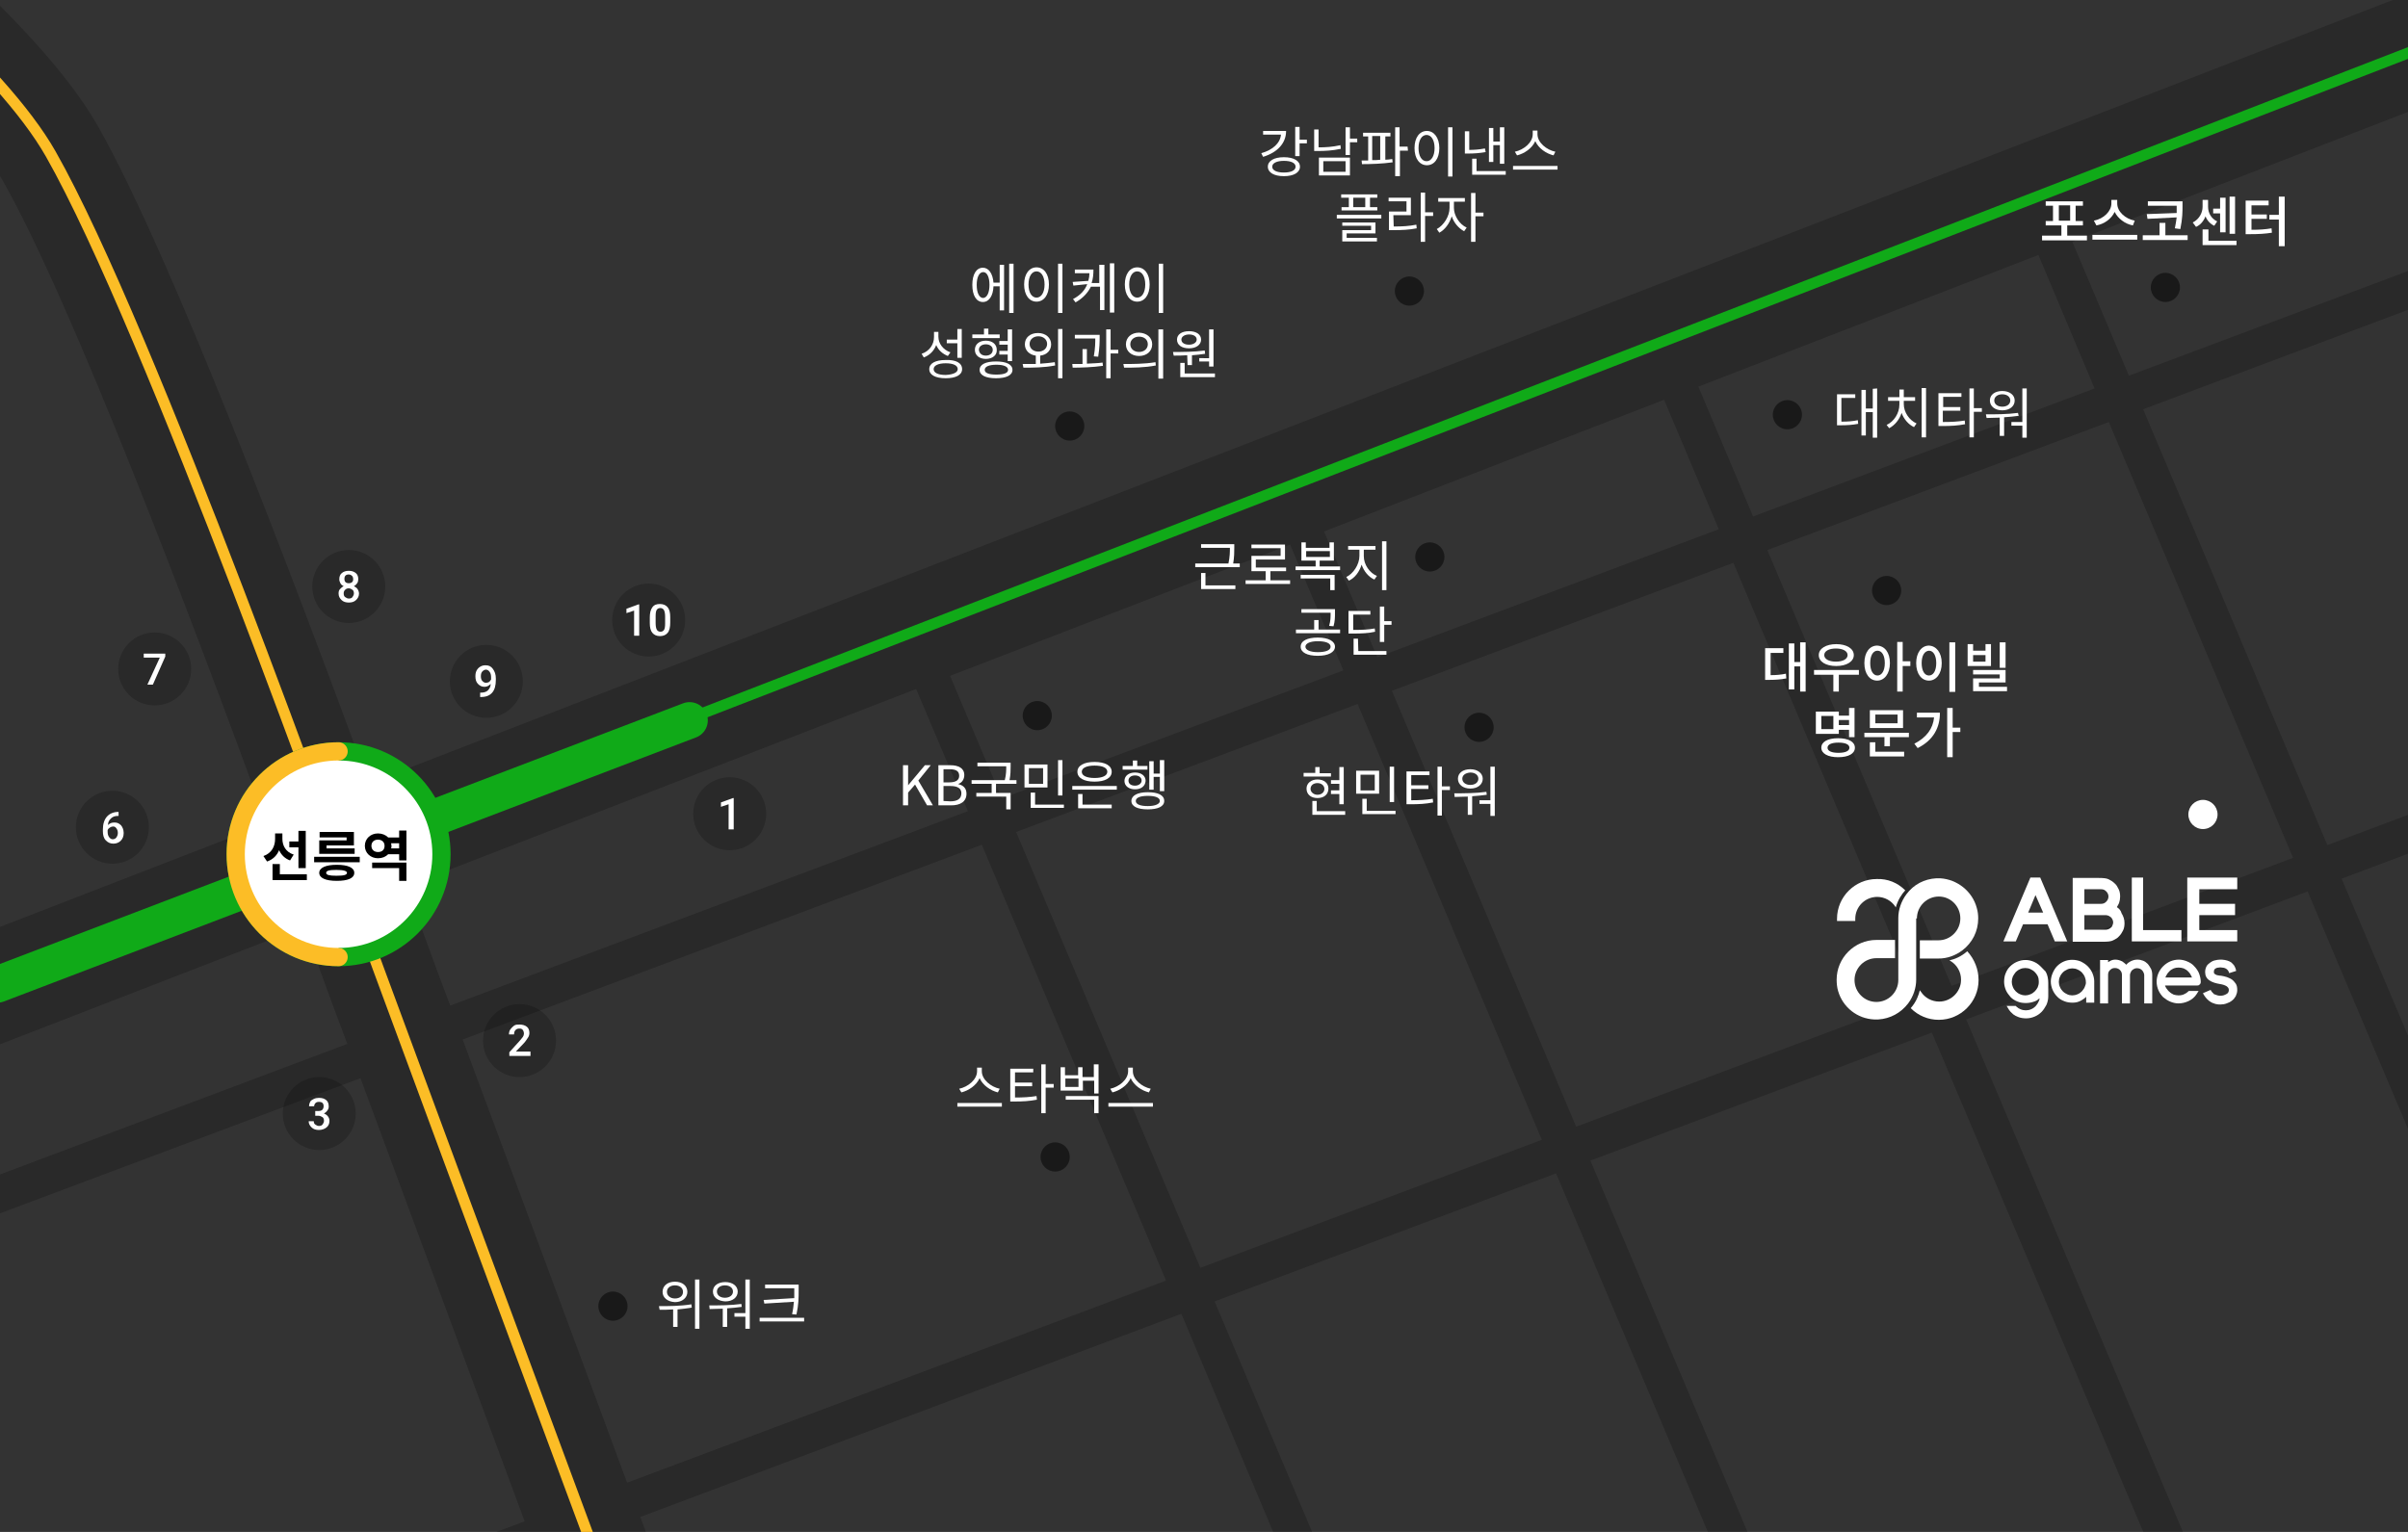 <?xml version="1.0" encoding="utf-8"?>
<!-- Generator: Adobe Illustrator 27.2.0, SVG Export Plug-In . SVG Version: 6.00 Build 0)  -->
<svg version="1.1" id="레이어_1" xmlns="http://www.w3.org/2000/svg" xmlns:xlink="http://www.w3.org/1999/xlink" x="0px"
	 y="0px" width="660px" height="420px" viewBox="0 0 660 420" style="enable-background:new 0 0 660 420;" xml:space="preserve">
<rect x="0" y="0" width="660" height="420" fill="#333333" stroke="none"/>
<style type="text/css">
	.st0{clip-path:url(#SVGID_00000022532235695156296030000015883036866553602961_);}
	.st1{opacity:0.2;enable-background:new    ;}
	.st2{fill:none;stroke:#10AA18;stroke-width:3;stroke-linecap:round;stroke-linejoin:round;stroke-miterlimit:10;}
	.st3{fill:none;stroke:#FCBD26;stroke-width:3;stroke-linecap:round;stroke-linejoin:round;stroke-miterlimit:10;}
	.st4{fill:none;stroke:#10AA18;stroke-width:10;stroke-linecap:round;stroke-linejoin:round;stroke-miterlimit:10;}
	.st5{fill:#FFFFFF;}
	.st6{opacity:0.5;enable-background:new    ;}
	.st7{fill:#FFFFFF;stroke:#10AA18;stroke-width:5;stroke-linecap:round;stroke-linejoin:round;stroke-miterlimit:10;}
	.st8{fill:#FFFFFF;stroke:#FCBD26;stroke-width:5;stroke-linecap:round;stroke-linejoin:round;stroke-miterlimit:10;}
</style>
<g>
	<defs>
		<rect id="SVGID_1_" width="660" height="420"/>
	</defs>
	<clipPath id="SVGID_00000156578118824382999490000005986440962503588255_">
		<use xlink:href="#SVGID_1_"  style="overflow:visible;"/>
	</clipPath>
	<g style="clip-path:url(#SVGID_00000156578118824382999490000005986440962503588255_);">
		<path class="st1" d="M931.4-90.6c-3-7.7-11.7-11.6-19.4-8.6l-810.9,314C80.4,158.6,47,70.2,26.9,34.7C14.7,13.1-16.6-16.9-66-54.5
			c-36-27.4-68.1-48.5-69.5-49.4c-6.9-4.5-16.2-2.6-20.8,4.3c-4.5,6.9-2.6,16.2,4.3,20.8C-116.5-55.4-19.9,13,0.8,49.6
			c19.1,33.7,52,120.8,72.3,176.2l-275.9,106.9c-7.7,3-11.6,11.7-8.6,19.4c2.3,5.9,8,9.6,14,9.6c1.8,0,3.6-0.3,5.4-1L83.4,254
			c0.4,1.1,0.8,2.1,1.1,3.1c2.1,5.9,3.8,10.5,4.9,13.5c1,2.8,3,8.2,5.8,15.6L-9.3,325.5c-2.6,1-3.9,3.9-2.9,6.4
			c0.8,2,2.7,3.2,4.7,3.2c0.6,0,1.2-0.1,1.8-0.3l104.5-39.2c10.6,28.6,28,75.7,45,121.5l-153,57.4c-2.6,1-3.9,3.9-2.9,6.4
			c0.8,2,2.7,3.2,4.7,3.2c0.6,0,1.2-0.1,1.8-0.3l153-57.4c23.3,62.8,44.7,120.7,45.1,121.9c2.2,6,8,9.8,14.1,9.8
			c1.7,0,3.5-0.3,5.2-0.9c7.8-2.9,11.7-11.5,8.9-19.3c-0.4-1.2-22-59.1-45.2-122l148.3-55.7L384.3,504c0.8,1.9,2.7,3.1,4.6,3.1
			c0.6,0,1.3-0.1,1.9-0.4c2.5-1.1,3.7-4,2.7-6.6l-60.6-143.3l93.6-35.1l60.9,143.9c0.8,1.9,2.7,3.1,4.6,3.1c0.6,0,1.3-0.1,1.9-0.4
			c2.5-1.1,3.7-4,2.7-6.6l-60.7-143.5l93.6-35.1l61,144.1c0.8,1.9,2.7,3.1,4.6,3.1c0.6,0,1.3-0.1,1.9-0.4c2.5-1.1,3.7-4,2.7-6.6
			l-60.8-143.8l93.6-35.1l61,144.4c0.8,1.9,2.7,3.1,4.6,3.1c0.6,0,1.3-0.1,1.9-0.4c2.5-1.1,3.7-4,2.7-6.6l-60.9-144l126.5-47.5
			c2.6-1,3.9-3.9,2.9-6.4c-1-2.6-3.9-3.9-6.4-2.9l-126.9,47.6l-50.5-119.5l180.9-67.9c2.6-1,3.9-3.9,2.9-6.4c-1-2.6-3.9-3.9-6.4-2.9
			L583.5,103L568,66.3L922.9-71.1C930.6-74.2,934.4-82.8,931.4-90.6z M353.6,149.3l14.6,34.5l-93.6,35.1l-14.2-33.6L353.6,149.3z
			 M362.9,145.7l93.2-36.1l15,35.5l-93.6,35.1L362.9,145.7z M117.6,260.1c-1.1-3-2.8-7.6-4.9-13.4c-0.4-1.2-0.9-2.4-1.3-3.7
			l139.7-54.1l14.2,33.5l-141.9,53.3C120.6,268.3,118.6,262.9,117.6,260.1z M171.9,406.5l-0.1-0.2c-16.9-45.8-34.4-92.8-45-121.3
			l142.3-53.4l50.5,119.5L171.9,406.5z M329,347.6l-50.5-119.5l93.6-35.1l50.5,119.5L329,347.6z M432,308.9l-50.5-119.5l93.6-35.1
			l50.5,119.5L432,308.9z M628.5,235.2l-93.6,35.1l-50.5-119.5l93.6-35.1L628.5,235.2z M574.1,106.5l-93.6,35.1L465.5,106l93.2-36.1
			L574.1,106.5z"/>
		<line class="st2" x1="-197.4" y1="346.6" x2="917.5" y2="-85.2"/>
		<path class="st3" d="M-143.7-91.2c0,0,130.5,85.7,157.6,133.4s79.9,196.7,89.7,223.1C113.3,291.8,206.5,543,206.5,543"/>
		<line class="st4" x1="-0.7" y1="269.9" x2="189" y2="197.5"/>
		<g>
			<path class="st5" d="M247.5,209.8h1.4v5.5l0,0l4.6-5.5h1.6l-3.4,4.2l4,6.8h-1.6l-3.3-5.7l-1.9,2.2v3.5h-1.4V209.8z"/>
			<path class="st5" d="M257.2,209.8h3.3c2.2,0,3.8,0.8,3.8,2.7c0,1.1-0.6,2.1-1.6,2.4v0.1c1.3,0.3,2.2,1.1,2.2,2.6
				c0,2.2-1.7,3.2-4.2,3.2h-3.5L257.2,209.8L257.2,209.8z M260.2,214.5c1.9,0,2.7-0.7,2.7-1.8c0-1.3-0.9-1.8-2.6-1.8h-1.7v3.6H260.2
				z M260.5,219.7c1.9,0,3-0.7,3-2.2c0-1.4-1.1-2-3-2h-1.9v4.1L260.5,219.7L260.5,219.7z"/>
			<path class="st5" d="M273,214.9v2.5h4v4.5h-1.2v-3.5h-8.2v-1h4.2v-2.5h-5.5v-1h9.1c0.4-1.6,0.4-2.8,0.4-3.8h-7.9v-1h9.1v1
				c0,1,0,2.2-0.3,3.8h1.9v1H273z"/>
			<path class="st5" d="M287.1,215.9h-6.3v-6.3h6.3V215.9z M285.9,210.6H282v4.3h3.9V210.6z M291.6,220.5v1h-9.1v-4.2h1.2v3.3h7.9
				V220.5z M291.2,218.1H290v-9.7h1.2V218.1z"/>
			<path class="st5" d="M306.1,215.5v1h-12.2v-1H306.1z M295.3,211.6c0-1.7,1.8-2.7,4.7-2.7s4.7,1,4.7,2.7s-1.8,2.7-4.7,2.7
				S295.3,213.3,295.3,211.6z M296.7,220.6h8v1h-9.2v-3.9h1.2V220.6z M296.5,211.6c0,1.1,1.4,1.7,3.5,1.7s3.5-0.6,3.5-1.7
				c0-1.1-1.3-1.7-3.5-1.7C297.9,209.9,296.5,210.5,296.5,211.6z"/>
			<path class="st5" d="M314.5,211h-6.8v-1h2.8v-1.5h1.2v1.5h2.8V211z M311.1,216.4c-1.7,0-2.9-0.9-2.9-2.3c0-1.4,1.2-2.3,2.9-2.3
				s2.9,0.9,2.9,2.3C313.9,215.5,312.8,216.4,311.1,216.4z M311.1,215.4c1,0,1.8-0.6,1.8-1.4c0-0.8-0.7-1.4-1.8-1.4
				c-1.1,0-1.8,0.6-1.8,1.4C309.3,214.9,310,215.4,311.1,215.4z M319.1,219.6c0,1.5-1.7,2.3-4.5,2.3s-4.5-0.8-4.5-2.3
				s1.7-2.4,4.5-2.4C317.4,217.2,319.1,218,319.1,219.6z M317.9,219.6c0-0.9-1.2-1.4-3.3-1.4c-2.1,0-3.3,0.5-3.3,1.4
				s1.2,1.4,3.3,1.4C316.7,221,317.9,220.4,317.9,219.6z M316.2,216.5H315v-7.8h1.2v3.4h1.7v-3.7h1.2v8.5h-1.2V213h-1.7V216.5z"/>
		</g>
		<circle class="st6" cx="284.3" cy="196.2" r="4"/>
		<g>
			<path class="st5" d="M274.6,302.4v1h-12.2v-1H274.6z M273.5,299.5c-2-0.5-4.1-1.9-5-3.9c-0.9,2-3,3.4-5,3.9l-0.6-1
				c2.4-0.5,4.9-2.5,4.9-4.8v-1h1.3v1c0,2.3,2.5,4.3,4.9,4.8L273.5,299.5z"/>
			<path class="st5" d="M278.1,300.9c2.4,0,4.1-0.1,6-0.4l0.1,1c-2.1,0.4-3.8,0.5-6.3,0.5h-1v-9h6.3v1h-5v2.8h4.7v1h-4.7v3.1H278.1z
				 M288.8,298.2h-2.2v7h-1.2v-13.4h1.2v5.4h2.2V298.2z"/>
			<path class="st5" d="M301.1,291.8v8h-1.2v-3.5h-3.1v2.7h-6.1v-6.4h1.2v2.2h3.6v-2.2h1.2v2.7h3.1v-3.5L301.1,291.8L301.1,291.8z
				 M295.6,295.7H292v2.3h3.6V295.7z M292.1,300.5h9v4.7h-1.2v-3.7h-7.8V300.5z"/>
			<path class="st5" d="M316,302.4v1h-12.2v-1H316z M314.9,299.5c-2-0.5-4.1-1.9-5-3.9c-0.9,2-3,3.4-5,3.9l-0.6-1
				c2.4-0.5,4.9-2.5,4.9-4.8v-1h1.3v1c0,2.3,2.5,4.3,4.9,4.8L314.9,299.5z"/>
		</g>
		<circle class="st6" cx="289.2" cy="317.2" r="4"/>
		<g>
			<path class="st5" d="M189.6,358.5c-1.3,0.2-2.6,0.4-3.9,0.5v4.8h-1.2V359c-1.3,0.1-2.6,0.1-3.7,0.1l-0.2-1c2.5,0,5.9,0,8.9-0.5
				L189.6,358.5z M181.6,354.2c0-1.7,1.4-2.8,3.4-2.8s3.4,1.1,3.4,2.8c0,1.6-1.4,2.8-3.4,2.8C183,356.9,181.6,355.8,181.6,354.2z
				 M182.8,354.2c0,1,0.9,1.8,2.2,1.8c1.3,0,2.2-0.7,2.2-1.8c0-1.1-0.9-1.8-2.2-1.8C183.7,352.4,182.8,353.1,182.8,354.2z
				 M191.7,350.8v13.5h-1.2v-13.5H191.7z"/>
			<path class="st5" d="M203.3,358.3c-1.3,0.2-2.7,0.3-4,0.4v5.1h-1.2v-5c-1.3,0-2.5,0.1-3.6,0.1l-0.1-1c2.5,0,5.9,0,8.8-0.4
				L203.3,358.3z M195.4,354.1c0-1.6,1.4-2.6,3.4-2.6s3.4,1.1,3.4,2.6c0,1.6-1.4,2.7-3.4,2.7C196.8,356.7,195.4,355.7,195.4,354.1z
				 M196.5,354.1c0,1,0.9,1.7,2.2,1.7c1.3,0,2.2-0.7,2.2-1.7s-0.9-1.7-2.2-1.7S196.5,353.1,196.5,354.1z M205.5,350.8v13.5h-1.2V361
				h-3v-1h3v-9.2H205.5z"/>
			<path class="st5" d="M220.4,361.3v1h-12.2v-1H220.4z M217.7,355.9c0-0.7,0-1.4,0-2.1v-0.6h-8v-1h9.2v1.6c0,2,0,3.8-0.6,6.6
				l-1.2-0.1c0.3-1.3,0.4-2.4,0.5-3.4l-8.1,0.5l-0.2-1L217.7,355.9z"/>
		</g>
		<circle class="st6" cx="168" cy="358.1" r="4"/>
		<g>
			<path class="st5" d="M339.8,154.5v1h-12.2v-1h9.1c0.4-1.9,0.4-3.2,0.4-4.3l0,0h-7.9v-1h9.1v1c0,1.2,0,2.5-0.3,4.3H339.8z
				 M330.4,160.5h8.2v1h-9.4v-4.4h1.2L330.4,160.5L330.4,160.5z"/>
			<path class="st5" d="M353.6,159.1v1h-12.2v-1h5.5v-2.5H343v-4.2h8v-2.1h-8v-1h9.2v4.1h-8v2.2h8.3v1h-4.3v2.5H353.6z"/>
			<path class="st5" d="M367.3,155.3v1h-12.2v-1h5.5v-1.6h-3.9v-5h1.2v1.5h6.5v-1.5h1.2v5h-3.9v1.6H367.3z M356.5,157.6h9.3v4.2
				h-1.2v-3.2h-8.1L356.5,157.6L356.5,157.6z M358,152.7h6.5v-1.6H358V152.7z"/>
			<path class="st5" d="M373.8,152.5c0,2.3,1.6,4.6,3.6,5.4l-0.7,1c-1.6-0.7-2.9-2.3-3.5-4.1c-0.6,2-1.9,3.7-3.5,4.4l-0.7-1
				c1.9-0.9,3.6-3.4,3.6-5.8v-1.7h-3.1v-1h7.5v1h-3.2L373.8,152.5L373.8,152.5z M380,148.4v13.4h-1.2v-13.4H380z"/>
			<path class="st5" d="M367.3,172.6v1h-12.1v-1h5V170h1.2v2.6H367.3z M365.9,177.3c0,1.5-1.8,2.5-4.7,2.5s-4.7-0.9-4.7-2.5
				s1.8-2.5,4.7-2.5S365.9,175.8,365.9,177.3z M364.6,168h-7.9v-1h9.2v1.1c0,1.1,0,2.2-0.4,3.6l-1.2-0.1c0.4-1.4,0.4-2.4,0.4-3.4
				V168H364.6z M364.7,177.3c0-1-1.4-1.5-3.5-1.5s-3.4,0.6-3.4,1.5s1.3,1.5,3.4,1.5C363.3,178.8,364.7,178.3,364.7,177.3z"/>
			<path class="st5" d="M376.9,173.2c-1.8,0.4-3.4,0.5-6.3,0.5h-1v-6.2h6v1h-4.7v4.2c2.7,0,4.2-0.1,5.9-0.4L376.9,173.2z
				 M372.3,178.5h7.7v1h-9v-4.4h1.2L372.3,178.5L372.3,178.5z M381.4,170.3v1h-2v4.7h-1.2v-9.7h1.2v4H381.4z"/>
		</g>
		<circle class="st6" cx="391.9" cy="152.7" r="4"/>
		<g>
			<path class="st5" d="M364.8,212.9h-7.5v-1h3.2v-1.6h1.2v1.7h3.1L364.8,212.9L364.8,212.9z M361.1,218.8c-1.8,0-3-1-3-2.6
				c0-1.5,1.3-2.5,3-2.5c1.8,0,3,1,3,2.5C364.1,217.8,362.9,218.8,361.1,218.8z M361.1,217.9c1.1,0,1.9-0.7,1.9-1.6
				s-0.8-1.6-1.9-1.6s-1.9,0.6-1.9,1.6C359.2,217.1,360,217.9,361.1,217.9z M368.7,222.4v1h-9v-3.8h1.2v2.8H368.7z M367.1,213.9
				v-3.6h1.2v10.2h-1.2v-2.8h-2.3v-1h2.3v-1.8h-2.3v-1L367.1,213.9L367.1,213.9z"/>
			<path class="st5" d="M378,217.6h-6.3v-6.3h6.3V217.6z M376.8,212.4h-3.9v4.3h3.9V212.4z M382.5,222.2v1h-9.1V219h1.2v3.3h7.9
				V222.2z M382.1,219.9h-1.2v-9.7h1.2V219.9z"/>
			<path class="st5" d="M386.7,219.4c2.4,0,4.1-0.1,6-0.4l0.1,1c-2.1,0.4-3.8,0.5-6.3,0.5h-1v-9h6.3v1h-5v2.8h4.7v1h-4.7v3.1H386.7z
				 M397.4,216.6h-2.2v7H394v-13.4h1.2v5.4h2.2V216.6z"/>
			<path class="st5" d="M407.5,217.9c-1.3,0.2-2.7,0.3-4,0.4v5.1h-1.2v-5c-1.3,0-2.5,0.1-3.6,0.1l-0.1-1c2.5,0,5.9,0,8.8-0.4
				L407.5,217.9z M399.6,213.5c0-1.6,1.4-2.6,3.4-2.6s3.4,1.1,3.4,2.6c0,1.6-1.4,2.7-3.4,2.7S399.6,215.1,399.6,213.5z M400.8,213.5
				c0,1,0.9,1.7,2.2,1.7c1.3,0,2.2-0.7,2.2-1.7s-0.9-1.7-2.2-1.7C401.7,211.9,400.8,212.5,400.8,213.5z M409.7,210.2v13.5h-1.2v-3.3
				h-3v-1h3v-9.2H409.7z"/>
		</g>
		<circle class="st6" cx="405.4" cy="199.4" r="4"/>
		<g>
			<path class="st5" d="M352.5,35.9c0,3.4-2.4,5.9-6.3,7.1l-0.5-1c3.2-0.9,5.2-2.8,5.4-5.1h-4.9v-1H352.5z M356.3,45.7
				c0,1.6-1.7,2.6-4.4,2.6c-2.7,0-4.4-1-4.4-2.6s1.7-2.6,4.4-2.6C354.6,43.1,356.3,44.1,356.3,45.7z M355.1,45.7
				c0-1-1.2-1.6-3.2-1.6c-1.9,0-3.2,0.6-3.2,1.6s1.2,1.6,3.2,1.6S355.1,46.7,355.1,45.7z M358.2,38.3v1h-2v3.5H355v-8h1.2v3.5H358.2
				z"/>
			<path class="st5" d="M367.5,40.8c-2.3,0.5-4.3,0.6-6.3,0.6h-1v-5.9h1.2v4.9c1.9,0,3.8-0.1,6-0.6L367.5,40.8z M361.5,43.2h8.5v4.9
				h-8.5V43.2z M362.7,47.1h6.1v-2.9h-6.1V47.1z M372,39h-2v3.5h-1.2v-7.6h1.2V38h2V39z"/>
			<path class="st5" d="M379.5,43.8c0.7,0,1.4-0.1,2.1-0.2l0.1,0.9c-2.8,0.4-6,0.5-8.4,0.5l-0.1-1c0.6,0,1.2,0,1.8,0v-6.6h-1.4v-1
				h7.5v1h-1.4v6.4H379.5z M376.1,43.9c0.7,0,1.5,0,2.2-0.1v-6.5h-2.2V43.9z M385.9,41.3h-2.2v7h-1.3V34.9h1.2v5.3h2.2L385.9,41.3
				L385.9,41.3z"/>
			<path class="st5" d="M394.5,40.6c0,2.9-1.4,4.7-3.4,4.7s-3.4-1.8-3.4-4.7s1.4-4.7,3.4-4.7C393,35.9,394.5,37.7,394.5,40.6z
				 M388.8,40.6c0,2.2,0.9,3.6,2.2,3.6c1.3,0,2.2-1.4,2.2-3.6c0-2.2-0.9-3.6-2.2-3.6C389.7,37,388.8,38.4,388.8,40.6z M398.1,34.9
				v13.5h-1.2V34.9H398.1z"/>
			<path class="st5" d="M407.2,41.7c-1.8,0.3-3.2,0.4-4.8,0.4h-0.9V36h1.2v5.1c1.4,0,2.7-0.1,4.3-0.4L407.2,41.7z M412.7,46.9v1
				h-9.2v-4.4h1.2v3.4H412.7z M409.3,44.4h-1.2v-9.3h1.2v3.7h1.8v-3.9h1.2v10h-1.2v-5.1h-1.8V44.4z"/>
			<path class="st5" d="M426.9,45.5v1h-12.2v-1H426.9z M425.8,42.6c-2-0.5-4.1-1.9-5-3.9c-0.9,2-3,3.4-5,3.9l-0.6-1
				c2.4-0.5,4.9-2.5,4.9-4.8v-1h1.3v1c0,2.3,2.5,4.3,4.9,4.8L425.8,42.6z"/>
			<path class="st5" d="M378.6,58.9v1h-12.2v-1H378.6z M369.6,54.2h-2v-0.9h9.9v0.9h-2v2.6h2v0.9h-9.8v-0.9h2v-2.6H369.6z
				 M369.1,65.2h8.3v1h-9.5v-3.1h7.9v-1.2h-7.9V61h9.1v3h-7.9V65.2z M374.2,54.2h-3.3v2.6h3.3V54.2z"/>
			<path class="st5" d="M382,62.1c2.4,0,4.2-0.1,6.2-0.5l0.1,1c-2.1,0.4-3.9,0.5-6.5,0.5h-1.1V58h4.8v-2.8h-4.9v-1h6.1V59h-4.8
				L382,62.1L382,62.1z M392.8,59.2h-2.2v7.1h-1.2V52.8h1.2v5.4h2.2L392.8,59.2L392.8,59.2z"/>
			<path class="st5" d="M398.5,57c0,2.1,1.5,4.5,3.5,5.4l-0.7,1c-1.5-0.8-2.8-2.3-3.4-4.1c-0.6,2-1.9,3.7-3.4,4.5l-0.7-1
				c1.9-1,3.5-3.5,3.5-5.8v-1.7h-3.1v-1h7.3v1h-3L398.5,57L398.5,57z M406.6,59.3h-2.2v7h-1.2V52.9h1.2v5.4h2.2V59.3z"/>
		</g>
		<circle class="st6" cx="386.3" cy="79.8" r="4"/>
		<g>
			<path class="st5" d="M274,72.6h1.2v12.5H274v-6.6h-1.7c-0.1,2.6-1.2,4.3-2.9,4.3c-1.8,0-2.9-1.8-2.9-4.7c0-2.9,1.1-4.7,2.9-4.7
				c1.6,0,2.7,1.6,2.9,4.1h1.7V72.6z M271.2,78.1c0-2.2-0.7-3.5-1.7-3.5c-1.1,0-1.8,1.4-1.8,3.5c0,2.2,0.7,3.6,1.8,3.6
				C270.5,81.6,271.2,80.3,271.2,78.1z M277.8,72.3v13.5h-1.2V72.3H277.8z"/>
			<path class="st5" d="M287.5,78c0,2.9-1.4,4.7-3.4,4.7s-3.4-1.8-3.4-4.7s1.4-4.7,3.4-4.7S287.5,75.1,287.5,78z M281.9,78
				c0,2.2,0.9,3.6,2.2,3.6c1.3,0,2.2-1.4,2.2-3.6s-0.9-3.6-2.2-3.6S281.9,75.8,281.9,78z M291.2,72.3v13.5H290V72.3H291.2z"/>
			<path class="st5" d="M301.5,72.6h1.2V85h-1.2v-6.4H299c-0.8,1.6-2.1,3.1-4.2,4.3l-0.7-0.9c2.1-1.1,3.3-2.5,3.9-4.1l-3.8,0.4
				l-0.2-1l4.3-0.3c0.2-0.7,0.3-1.4,0.3-2.1h-4v-1h5.1c0,1.3-0.1,2.5-0.5,3.7h2.1v-5H301.5z M305.4,72.2v13.5h-1.2V72.2H305.4z"/>
			<path class="st5" d="M315.1,78c0,2.9-1.4,4.7-3.4,4.7s-3.4-1.8-3.4-4.7s1.4-4.7,3.4-4.7S315.1,75.1,315.1,78z M309.5,78
				c0,2.2,0.9,3.6,2.2,3.6c1.3,0,2.2-1.4,2.2-3.6s-0.9-3.6-2.2-3.6S309.5,75.8,309.5,78z M318.8,72.3v13.5h-1.2V72.3H318.8z"/>
			<path class="st5" d="M259.8,97.6c-1.5-0.6-2.6-1.6-3.2-3c-0.6,1.6-1.8,2.8-3.4,3.4l-0.6-1c2.1-0.7,3.4-2.5,3.4-4.6V91h1.2v1.3
				c0,1.9,1.3,3.6,3.3,4.3L259.8,97.6z M263.7,101.2c0,1.6-1.7,2.5-4.5,2.5s-4.5-0.9-4.5-2.5s1.7-2.5,4.5-2.5
				C262,98.6,263.7,99.5,263.7,101.2z M262.5,101.2c0-1-1.2-1.6-3.3-1.6c-2,0-3.3,0.6-3.3,1.6s1.2,1.6,3.3,1.6
				C261.3,102.7,262.5,102.1,262.5,101.2z M262.4,94.1h-2.9v-1h2.9v-2.9h1.2v7.9h-1.2V94.1z"/>
			<path class="st5" d="M274,92.7h-7.5v-1h3.2v-1.6h1.2v1.6h3.1L274,92.7L274,92.7z M270.2,98.4c-1.8,0-3-1-3-2.5s1.2-2.5,3-2.5
				s3,1,3,2.5C273.3,97.4,272,98.4,270.2,98.4z M270.2,97.5c1.1,0,1.9-0.6,1.9-1.6c0-0.9-0.8-1.5-1.9-1.5s-1.9,0.6-1.9,1.5
				C268.4,96.9,269.1,97.5,270.2,97.5z M277.5,101.4c0,1.5-1.7,2.3-4.5,2.3s-4.5-0.8-4.5-2.3s1.7-2.3,4.5-2.3
				S277.5,99.9,277.5,101.4z M276.3,101.4c0-0.9-1.2-1.4-3.2-1.4s-3.2,0.5-3.2,1.4s1.2,1.3,3.2,1.3S276.3,102.3,276.3,101.4z
				 M276.2,94.5h-2.3v-1h2.3v-3.2h1.2V99h-1.2v-1.8h-2.3v-1h2.3V94.5z"/>
			<path class="st5" d="M285.2,99.7c1.3-0.1,2.6-0.2,3.9-0.4l0.1,0.9c-3,0.6-6.3,0.6-8.7,0.6l-0.2-1c1.1,0,2.3,0,3.6,0v-2.3
				c-1.7-0.2-3-1.4-3-3.1c0-1.9,1.5-3.1,3.6-3.1s3.6,1.3,3.6,3.1c0,1.7-1.2,2.9-3,3.1v2.2H285.2z M284.6,96.4c1.4,0,2.4-0.9,2.4-2.1
				s-1-2.1-2.4-2.1s-2.4,0.9-2.4,2.1S283.2,96.4,284.6,96.4z M291.2,90.2v13.5H290V90.2H291.2z"/>
			<path class="st5" d="M297.9,99.7c1.5-0.1,3-0.1,4.3-0.3l0.1,0.9c-2.8,0.4-6,0.5-8.3,0.5l-0.1-1c0.9,0,1.8,0,2.8,0v-4.1h1.2V99.7z
				 M299.8,97.7c0.4-2.2,0.4-3.9,0.4-4.9h-5.6v-1h6.8v0.7c0,1.1,0,2.8-0.4,5.3L299.8,97.7z M306.5,96.9h-2.1v6.8h-1.2V90.3h1.2v5.6
				h2.1V96.9z"/>
			<path class="st5" d="M307.9,99.8c2.4,0,5.8,0,8.8-0.5l0.1,0.9c-3,0.6-6.3,0.6-8.7,0.6L307.9,99.8z M315.8,94.4
				c0,1.9-1.5,3.2-3.6,3.2s-3.6-1.3-3.6-3.2c0-1.9,1.5-3.2,3.6-3.2C314.3,91.3,315.8,92.5,315.8,94.4z M309.8,94.4
				c0,1.2,1,2.1,2.4,2.1s2.4-0.9,2.4-2.1c0-1.3-1-2.1-2.4-2.1S309.8,93.2,309.8,94.4z M318.8,90.3v13.5h-1.3V90.3H318.8z"/>
			<path class="st5" d="M325.4,97.4c-1.3,0.1-2.6,0.1-3.7,0.1l-0.2-1c2.5,0,5.8,0,8.7-0.4l0.1,0.9c-1.2,0.2-2.4,0.3-3.6,0.4v2.7
				h-1.2L325.4,97.4L325.4,97.4z M322.6,93.1c0-1.4,1.3-2.3,3.3-2.3s3.3,0.9,3.3,2.3s-1.3,2.4-3.3,2.4S322.6,94.6,322.6,93.1z
				 M333,102.4v1h-9.5v-3.9h1.2v2.9H333z M323.8,93.1c0,0.9,0.9,1.4,2.1,1.4s2.1-0.6,2.1-1.4c0-0.9-0.9-1.4-2.1-1.4
				S323.8,92.3,323.8,93.1z M331.4,98.2v-7.9h1.2v10.2h-1.2v-1.4h-2.7v-0.9C328.7,98.2,331.4,98.2,331.4,98.2z"/>
		</g>
		<circle class="st6" cx="293.2" cy="116.8" r="4"/>
		<circle class="st1" cx="177.8" cy="170" r="10"/>
		<g>
			<path class="st5" d="M175.2,174.3h-1.4v-6.9l-2.1,0.7v-1.2l3.3-1.2h0.2V174.3z"/>
			<path class="st5" d="M183.7,170.7c0,1.2-0.2,2.2-0.7,2.8s-1.2,0.9-2.1,0.9s-1.6-0.3-2.1-0.9s-0.7-1.5-0.7-2.7v-1.5
				c0-1.2,0.2-2.1,0.7-2.8s1.2-0.9,2.1-0.9s1.6,0.3,2.1,0.9s0.7,1.5,0.7,2.7V170.7z M182.3,169.1c0-0.8-0.1-1.4-0.3-1.8
				s-0.6-0.6-1-0.6c-0.5,0-0.8,0.2-1,0.5s-0.3,0.9-0.3,1.7v1.9c0,0.8,0.1,1.4,0.3,1.8s0.6,0.6,1,0.6c0.5,0,0.8-0.2,1-0.5
				s0.3-0.9,0.3-1.7V169.1z"/>
		</g>
		<circle class="st1" cx="200" cy="223.1" r="10"/>
		<g>
			<path class="st5" d="M201.1,227.4h-1.4v-6.9l-2.1,0.7V220l3.3-1.2h0.2V227.4z"/>
		</g>
		<circle class="st1" cx="42.4" cy="183.4" r="10"/>
		<g>
			<path class="st5" d="M45.3,180l-3.4,7.7h-1.5l3.4-7.4h-4.4v-1.1h5.9V180z"/>
		</g>
		<circle class="st1" cx="95.6" cy="160.8" r="10"/>
		<g>
			<path class="st5" d="M98.2,158.8c0,0.4-0.1,0.8-0.3,1.1s-0.5,0.6-0.9,0.8c0.4,0.2,0.8,0.5,1,0.8s0.4,0.8,0.4,1.2
				c0,0.8-0.3,1.3-0.8,1.8s-1.2,0.7-2,0.7s-1.5-0.2-2-0.7s-0.8-1-0.8-1.8c0-0.5,0.1-0.9,0.4-1.2s0.6-0.6,1-0.8
				c-0.4-0.2-0.7-0.4-0.9-0.8s-0.3-0.7-0.3-1.1c0-0.7,0.2-1.3,0.7-1.7s1.1-0.6,1.9-0.6c0.8,0,1.4,0.2,1.9,0.6S98.2,158.1,98.2,158.8
				z M97,162.7c0-0.4-0.1-0.8-0.4-1s-0.6-0.4-1-0.4s-0.7,0.1-1,0.4s-0.4,0.6-0.4,1s0.1,0.8,0.4,1s0.6,0.4,1,0.4s0.8-0.1,1-0.4
				S97,163.1,97,162.7z M96.8,158.8c0-0.4-0.1-0.7-0.3-0.9s-0.5-0.4-0.9-0.4s-0.7,0.1-0.9,0.3s-0.3,0.5-0.3,0.9s0.1,0.7,0.3,0.9
				s0.5,0.3,0.9,0.3s0.7-0.1,0.9-0.3S96.8,159.2,96.8,158.8z"/>
		</g>
		<circle class="st1" cx="87.5" cy="305.3" r="10"/>
		<g>
			<path class="st5" d="M86.4,304.6h0.9c0.4,0,0.8-0.1,1-0.3s0.4-0.5,0.4-1c0-0.4-0.1-0.7-0.3-0.9s-0.5-0.3-1-0.3
				c-0.4,0-0.7,0.1-0.9,0.3s-0.4,0.5-0.4,0.9h-1.4c0-0.4,0.1-0.8,0.3-1.2s0.6-0.6,1-0.8s0.9-0.3,1.4-0.3c0.9,0,1.5,0.2,2,0.6
				s0.7,1,0.7,1.8c0,0.4-0.1,0.7-0.4,1.1s-0.6,0.6-0.9,0.8c0.5,0.2,0.8,0.4,1.1,0.8s0.4,0.8,0.4,1.2c0,0.8-0.3,1.4-0.8,1.8
				s-1.2,0.7-2.1,0.7c-0.8,0-1.5-0.2-2-0.7s-0.8-1-0.8-1.7H86c0,0.4,0.1,0.7,0.4,0.9s0.6,0.4,1,0.4s0.8-0.1,1-0.4s0.4-0.6,0.4-1
				s-0.1-0.8-0.4-1s-0.7-0.4-1.2-0.4h-0.8L86.4,304.6L86.4,304.6z"/>
		</g>
		<circle class="st1" cx="142.4" cy="285.3" r="10"/>
		<g>
			<path class="st5" d="M145.3,289.5h-5.7v-1l2.8-3.1c0.4-0.5,0.7-0.8,0.9-1.1s0.3-0.6,0.3-0.9c0-0.4-0.1-0.7-0.3-1
				s-0.5-0.4-0.9-0.4c-0.5,0-0.8,0.1-1.1,0.4s-0.4,0.7-0.4,1.2h-1.4c0-0.5,0.1-1,0.4-1.4s0.6-0.7,1-1s0.9-0.3,1.5-0.3
				c0.8,0,1.5,0.2,2,0.6s0.7,1,0.7,1.7c0,0.4-0.1,0.9-0.4,1.3s-0.6,1-1.2,1.6l-2.1,2.2h4v1.2H145.3z"/>
		</g>
		<circle class="st1" cx="133.3" cy="186.8" r="10"/>
		<g>
			<path class="st5" d="M134.5,187.5c-0.5,0.5-1,0.8-1.7,0.8c-0.8,0-1.3-0.3-1.8-0.8s-0.7-1.2-0.7-2.1c0-0.6,0.1-1.1,0.3-1.5
				s0.5-0.8,1-1.1s0.9-0.4,1.5-0.4c0.9,0,1.5,0.3,2,1s0.8,1.5,0.8,2.6v0.4c0,1.5-0.3,2.7-1,3.5s-1.7,1.2-3.1,1.2h-0.2v-1.2h0.2
				c0.8,0,1.5-0.2,1.9-0.6S134.5,188.3,134.5,187.5z M133.2,187.2c0.3,0,0.6-0.1,0.8-0.2s0.4-0.4,0.6-0.7v-0.6
				c0-0.6-0.1-1.1-0.4-1.5s-0.6-0.6-1-0.6s-0.7,0.2-1,0.5s-0.4,0.8-0.4,1.3s0.1,1,0.4,1.3S132.8,187.2,133.2,187.2z"/>
		</g>
		<circle class="st1" cx="30.8" cy="226.8" r="10"/>
		<g>
			<path class="st5" d="M32.5,222.5v1.2h-0.2c-0.8,0-1.4,0.2-1.9,0.7s-0.8,1-0.8,1.8c0.5-0.5,1-0.7,1.8-0.7c0.8,0,1.3,0.3,1.8,0.8
				c0.4,0.5,0.7,1.2,0.7,2.1c0,0.9-0.3,1.6-0.8,2.1s-1.2,0.8-2,0.8c-0.9,0-1.5-0.3-2.1-0.9s-0.8-1.5-0.8-2.5v-0.5
				c0-1.5,0.4-2.7,1.1-3.5s1.8-1.3,3.1-1.3h0.1V222.5z M31,226.6c-0.3,0-0.6,0.1-0.9,0.3s-0.5,0.4-0.6,0.7v0.4
				c0,0.6,0.1,1.1,0.4,1.5s0.6,0.6,1,0.6s0.8-0.2,1-0.5c0.2-0.3,0.4-0.7,0.4-1.2s-0.1-0.9-0.4-1.3C31.6,226.7,31.4,226.6,31,226.6z"
				/>
		</g>
		<circle class="st7" cx="92.8" cy="234.2" r="28.2"/>
		<path class="st8" d="M92.8,262.4c-15.6,0-28.2-12.6-28.2-28.2S77.2,206,92.8,206"/>
		<g>
			<path d="M79.5,235.9c-1.4-0.5-2.4-1.5-3-2.8c-0.6,1.4-1.6,2.5-3.3,3.1l-1-1.5c2.3-0.8,3.2-2.7,3.2-4.7v-1.5h2v1.5
				c0,1.8,0.9,3.6,3.1,4.3L79.5,235.9z M84.1,239.7v1.6h-9.4v-4.4h2v2.8L84.1,239.7L84.1,239.7z M81.8,232.3h-2.5v-1.6h2.5v-2.9h2
				V238h-2V232.3z"/>
			<path d="M98.6,234.9v1.5H86.1v-1.5H98.6z M97.1,239.3c0,1.5-1.8,2.2-4.8,2.2c-3.1,0-4.8-0.8-4.8-2.2s1.8-2.2,4.8-2.2
				C95.4,237.1,97.1,237.9,97.1,239.3z M95.1,229.6h-7.5v-1.5H97v3.7h-7.5v0.8h7.7v1.5h-9.7v-3.7H95v-0.8H95.1z M95.1,239.3
				c0-0.5-0.9-0.8-2.9-0.8c-1.9,0-2.8,0.2-2.8,0.8s0.9,0.8,2.8,0.8C94.2,240.1,95.1,239.9,95.1,239.3z"/>
			<path d="M111.4,227.7v8.2h-2v-1.7h-3c-0.7,0.7-1.6,1.1-2.8,1.1c-2,0-3.6-1.4-3.6-3.4s1.6-3.4,3.6-3.4c1.1,0,2.1,0.4,2.8,1.1h3
				v-1.9L111.4,227.7L111.4,227.7z M105.4,231.9c0-1.1-0.8-1.7-1.8-1.7s-1.8,0.6-1.8,1.7c0,1.1,0.8,1.7,1.8,1.7
				C104.7,233.6,105.4,233,105.4,231.9z M102,236.5h9.4v5h-2V238H102V236.5z M109.4,232.6v-1.4h-2.2c0,0.2,0.1,0.5,0.1,0.7
				s0,0.5-0.1,0.7H109.4z"/>
		</g>
		<g>
			<path class="st5" d="M504.7,115.6c1.8,0,3.1-0.1,4.5-0.4l0.1,1c-1.6,0.3-3,0.4-5,0.4h-0.8v-8.5h5v1h-3.8V115.6z M514.5,106.5V120
				h-1.2v-7h-1.9v6.4h-1.2v-12.5h1.2v5.1h1.9v-5.4L514.5,106.5L514.5,106.5z"/>
			<path class="st5" d="M521.8,110.8c0,2.2,1.5,4.4,3.5,5.3l-0.7,1c-1.5-0.7-2.8-2.2-3.4-3.9c-0.6,1.9-1.9,3.4-3.4,4.2l-0.7-0.9
				c2-0.9,3.5-3.2,3.5-5.6v-1h-3.1v-1h3.1v-2.1h1.2v2.1h3.1v1h-3.1V110.8z M527.9,106.4v13.5h-1.2v-13.5H527.9z"/>
			<path class="st5" d="M532.5,115.7c2.4,0,4.1-0.1,6-0.4l0.1,1c-2.1,0.4-3.8,0.5-6.3,0.5h-1v-9h6.3v1h-5v2.8h4.7v1h-4.8V115.7z
				 M543.2,112.9H541v7h-1.2v-13.4h1.2v5.4h2.2V112.9z"/>
			<path class="st5" d="M553.3,114c-1.3,0.2-2.7,0.3-4,0.4v5.1h-1.2v-5c-1.3,0-2.5,0.1-3.6,0.1l-0.2-1c2.5,0,5.9,0,8.8-0.4
				L553.3,114z M545.4,109.8c0-1.6,1.4-2.6,3.4-2.6s3.4,1.1,3.4,2.6c0,1.6-1.4,2.7-3.4,2.7S545.4,111.4,545.4,109.8z M546.6,109.8
				c0,1,0.9,1.7,2.2,1.7s2.2-0.7,2.2-1.7s-0.9-1.7-2.2-1.7S546.6,108.8,546.6,109.8z M555.5,106.5V120h-1.2v-3.3h-3v-1h3v-9.2H555.5
				z"/>
		</g>
		<circle class="st6" cx="489.9" cy="113.7" r="4"/>
		<circle class="st6" cx="593.5" cy="78.8" r="4"/>
		<circle class="st5" cx="603.8" cy="223.3" r="4"/>
		<g>
			<g>
				<path class="st5" d="M556.5,240.6l-7.4,17.5h3.4l2-4.7h6.7l2,4.7h3.4l-7.4-17.5H556.5z M560,250.2h-4.1l2-4.8L560,250.2z"/>
				<path class="st5" d="M580.2,248.7c0.2-0.3,0.4-0.7,0.6-1.1c0.2-0.6,0.3-1.2,0.3-1.8c0-0.7-0.1-1.4-0.4-2
					c-0.3-0.6-0.6-1.2-1.1-1.6c-0.5-0.5-1-0.8-1.6-1.1s-1.3-0.4-3.1-0.4h-6.8v17.5h8c1.8,0,2.5-0.1,3.1-0.4s1.2-0.6,1.6-1.1
					c0.5-0.5,0.8-1,1.1-1.6s0.4-1.3,0.4-2c0-1-0.3-1.9-0.8-2.7C581.3,249.6,580.8,249.1,580.2,248.7z M571.3,250.9h5.9
					c0.3,0,0.5,0.1,0.8,0.2c0.2,0.1,0.4,0.3,0.6,0.4c0.2,0.2,0.3,0.4,0.4,0.6c0.1,0.2,0.2,0.5,0.2,0.8s-0.1,0.5-0.2,0.8
					c-0.1,0.2-0.2,0.5-0.4,0.6c-0.2,0.2-0.4,0.3-0.6,0.4c-0.2,0.1-0.5,0.2-0.8,0.2h-5.9V250.9z M577.3,247.2
					c-0.4,0.4-0.8,0.6-1.4,0.6h-4.6v-4h4.6c0.6,0,1,0.2,1.4,0.6c0.4,0.4,0.6,0.9,0.6,1.4S577.7,246.8,577.3,247.2z"/>
				<polygon class="st5" points="587.4,240.6 584.3,240.6 584.3,258.1 597.9,258.1 597.9,255 587.4,255 				"/>
				<polygon class="st5" points="613.2,243.8 613.2,240.6 599.5,240.6 599.5,258.1 613.2,258.1 613.2,255 602.8,255 602.8,250.9 
					612.6,250.9 612.6,247.8 602.8,247.8 602.8,243.8 				"/>
			</g>
			<path class="st5" d="M602.8,270c0.3-0.2,0.4-0.5,0.4-0.8c0-0.8-0.2-1.6-0.5-2.4c-0.3-0.7-0.8-1.4-1.3-1.9c-0.5-0.6-1.2-1-1.9-1.3
				c-0.7-0.3-1.5-0.5-2.3-0.5c-0.9,0-1.7,0.2-2.4,0.5c-0.7,0.3-1.4,0.8-1.9,1.3s-1,1.2-1.3,1.9s-0.5,1.5-0.5,2.3
				c0,0.9,0.2,1.7,0.5,2.4c0.3,0.7,0.8,1.4,1.3,1.9c0.6,0.5,1.2,0.9,1.9,1.2s1.5,0.5,2.3,0.5c1.7,0,3.9-0.8,5-2.6
				c0.1-0.2,0.5-0.8,0.5-0.8h-2.7l-0.1,0.1c0,0-0.5,0.5-1.2,0.8c-0.4,0.2-0.9,0.3-1.5,0.3c-0.5,0-0.9-0.1-1.3-0.2
				c-0.4-0.2-0.8-0.4-1.1-0.7c-0.4-0.3-0.6-0.6-0.9-1c-0.2-0.3-0.3-0.5-0.4-0.8h8.6C602.4,270.2,602.6,270.2,602.8,270z M593.5,268
				c0.1-0.3,0.2-0.5,0.4-0.8c0.2-0.4,0.5-0.7,0.8-1s0.7-0.5,1.1-0.7c0.8-0.3,1.8-0.3,2.7,0c0.4,0.2,0.8,0.4,1.1,0.7s0.6,0.6,0.8,1
				c0.1,0.2,0.3,0.5,0.4,0.8H593.5z"/>
			<path class="st5" d="M573.5,266.8c-0.3-0.7-0.7-1.3-1.3-1.9c-0.5-0.5-1.1-0.9-1.9-1.3c-1.5-0.6-3.2-0.6-4.6,0
				c-0.7,0.3-1.3,0.7-1.9,1.3c-0.5,0.5-0.9,1.2-1.2,1.9s-0.5,1.5-0.5,2.3c0,0.9,0.2,1.6,0.5,2.3s0.7,1.3,1.3,1.9
				c0.5,0.5,1.1,0.9,1.9,1.2c0.7,0.3,1.5,0.4,2.3,0.4c0.9,0,1.7-0.2,2.5-0.7c0.5-0.3,0.9-0.6,1.2-0.9v1.6h2.2V269
				C574,268.3,573.8,267.5,573.5,266.8z M571.4,270.6c-0.2,0.5-0.5,0.8-0.8,1.2c-0.3,0.3-0.7,0.6-1.2,0.8c-0.9,0.4-2,0.4-2.8,0
				c-0.4-0.2-0.8-0.4-1.2-0.8c-0.3-0.3-0.6-0.7-0.8-1.2c-0.2-0.4-0.3-0.9-0.3-1.4s0.1-1,0.3-1.4c0.2-0.5,0.5-0.9,0.8-1.2
				c0.4-0.4,0.8-0.6,1.2-0.8s0.9-0.3,1.4-0.3s1,0.1,1.4,0.3s0.8,0.4,1.2,0.8c0.3,0.4,0.6,0.7,0.8,1.2s0.3,0.9,0.3,1.4
				C571.8,269.6,571.6,270.1,571.4,270.6z"/>
			<path class="st5" d="M588.7,264.3L588.7,264.3c-0.4-0.4-0.8-0.7-1.3-0.9s-1-0.3-1.6-0.3c-0.7,0-1.3,0.2-1.9,0.5
				c-0.4,0.2-0.8,0.5-1.1,0.9c-0.3-0.3-0.7-0.6-1.1-0.9c-0.6-0.3-1.2-0.5-1.9-0.5c-0.5,0-1,0.1-1.5,0.4c-0.2,0.1-0.3,0.2-0.5,0.3
				v-0.6h-2.2v11.9h2.2v-7.9c0-0.5,0.2-1,0.6-1.3c0.4-0.4,0.8-0.5,1.3-0.5s1,0.2,1.3,0.5c0.4,0.4,0.6,0.8,0.6,1.4v7.8h2.2v-7.8
				c0-0.3,0.1-0.5,0.2-0.7c0.1-0.2,0.2-0.5,0.4-0.6c0.2-0.2,0.4-0.3,0.6-0.4c0.4-0.2,1-0.2,1.5,0c0.2,0.1,0.4,0.2,0.6,0.4
				c0.2,0.2,0.3,0.4,0.4,0.6c0.1,0.2,0.2,0.5,0.2,0.7v7.8h2.2v-7.8c0-0.6-0.1-1.1-0.3-1.6C589.3,265.1,589,264.7,588.7,264.3z"/>
			<path class="st5" d="M542.3,268.7c0,6-4.9,10.9-10.9,10.9c-2.9,0-5.6-1.1-7.7-3.2l0,0c1.6-1.8,2.2-3.7,2.5-4.9l0.3,0.4
				c1.1,1.7,3,2.7,5,2.7c3.3,0,6-2.7,6-6c0-2.1-1.1-4.1-3-5.2l-0.2-0.1c1.4-0.3,3.2-1,4.9-2.5C541.2,263,542.3,265.8,542.3,268.7z"
				/>
			<path class="st5" d="M522.2,244.1c-1,1.1-2,2.6-2.6,4.7l-0.1-0.2c-1.1-1.7-3-2.7-5-2.7c-3.3,0-6,2.7-6,6v0.6h-5v-0.6
				c0-6,4.9-10.9,10.9-10.9C517.4,240.9,520.1,242,522.2,244.1L522.2,244.1z"/>
			<path class="st5" d="M525.4,251.8c0-3.3,2.7-6,6-6l0,0c3.3,0,5.9,2.7,5.9,6s-2.7,6-6,6h-5.1v5h5.1c2.4,0,4.6-0.8,6.5-2.2
				c2.8-2.1,4.4-5.3,4.4-8.8c0-0.9-0.1-1.9-0.4-2.9c-1.2-4.5-5.3-7.8-10-8.1l0,0h-1.1l0,0c-3.3,0.2-6.2,1.7-8.2,4.4
				c-1.4,1.9-2.2,4.2-2.2,6.5v17c0,3.3-2.7,6-6,6l0,0c-3.3,0-6-2.7-6-6s2.7-6,6-6h5.1v-5h-5.1c-6,0-10.9,4.9-10.9,10.9
				c0,1,0.1,2.1,0.4,3.1c1.3,4.5,5.3,7.6,9.9,7.8h0.7h0.4l0,0c3.3-0.2,6.2-1.8,8.2-4.4c1.4-1.9,2.2-4.2,2.2-6.5v-16.8H525.4z"/>
			<g>
				<path class="st5" d="M558.8,264.5c-1.7-1.4-3.7-1.3-3.7-1.3l0,0c-0.8,0-1.6,0.2-2.3,0.5s-1.3,0.7-1.9,1.3
					c-0.5,0.5-0.9,1.1-1.2,1.9c-0.3,0.7-0.4,1.5-0.4,2.3s0.2,1.6,0.5,2.3c0.3,0.7,0.8,1.3,1.3,1.9c0.5,0.5,1.1,0.9,1.9,1.2
					c0.7,0.3,1.5,0.4,2.3,0.4c0.9,0,1.7-0.2,2.5-0.5c0.5-0.2,0.9-0.5,1.2-0.8c0,0.4-0.1,0.7-0.3,1c-0.2,0.5-0.5,0.8-0.8,1.2
					c-0.3,0.3-0.7,0.6-1.2,0.8c-0.9,0.4-2,0.4-2.9,0c-0.2-0.1-0.4-0.2-0.6-0.3l-0.1-0.1l0,0l-0.1-0.1h-0.1c-0.2-0.2-0.3-0.3-0.3-0.3
					l-0.1-0.1H550l0.3,0.5c0,0,0.5,1,1.4,1.7l0.1,0.1l0,0c0.4,0.3,0.8,0.5,1.3,0.7c0.7,0.3,1.5,0.4,2.3,0.4s1.6-0.2,2.3-0.5
					c0.7-0.3,1.3-0.7,1.9-1.3c0.5-0.5,0.9-1.2,1.3-1.9c0.3-0.7,0.5-1.5,0.5-2.3v-3.7c0-1.1-0.2-2.2-0.7-3.1
					C559.9,265.6,559.4,265,558.8,264.5z M558.8,269.3c0,0.5-0.1,0.9-0.3,1.4c-0.2,0.4-0.5,0.8-0.8,1.1s-0.7,0.6-1.2,0.8
					c-0.9,0.4-1.9,0.4-2.8,0c-0.5-0.2-0.9-0.5-1.2-0.8s-0.6-0.7-0.8-1.2s-0.3-0.9-0.3-1.4s0.1-1,0.3-1.5c0.2-0.4,0.5-0.8,0.8-1.2
					c0.3-0.3,0.7-0.6,1.2-0.8c0.4-0.2,0.9-0.3,1.4-0.3s1,0.1,1.4,0.3c0.4,0.2,0.8,0.4,1.2,0.8c0.3,0.3,0.6,0.7,0.8,1.1
					c0.2,0.4,0.3,0.9,0.3,1.4L558.8,269.3L558.8,269.3z"/>
				<path class="st5" d="M568.9,245.8L568.9,245.8L568.9,245.8z"/>
				<path class="st5" d="M575.1,245.5L575.1,245.5L575.1,245.5z"/>
				<path class="st5" d="M568.9,257.3L568.9,257.3L568.9,257.3z"/>
			</g>
			<path class="st5" d="M612.8,269.7L612.8,269.7c-0.3-0.4-0.6-0.8-1-1.1s-0.9-0.5-1.4-0.7c-0.6-0.2-1.1-0.3-1.7-0.4h-0.2
				c-0.2,0-0.4-0.1-0.6-0.1c-0.2,0-0.4-0.1-0.6-0.2c-0.2-0.1-0.3-0.2-0.4-0.3c-0.1-0.1-0.1-0.2-0.1-0.4c0-0.2,0-0.4,0.1-0.6
				s0.2-0.3,0.4-0.4c0.2-0.1,0.4-0.2,0.6-0.2c0.5-0.1,0.9-0.1,1.3,0l0,0c0,0,1.4,0,1.8,1.5l1.9-0.6c0,0-0.1-0.7-0.4-1.2
				c-0.1-0.3-0.4-0.6-0.7-0.9l-0.1-0.1l-0.1-0.1c-0.2-0.1-0.3-0.2-0.5-0.3c-0.4-0.2-0.8-0.3-1.3-0.4c-0.5-0.1-0.9-0.1-1.3-0.1
				c-0.5,0-1,0.1-1.4,0.2c-0.5,0.1-0.9,0.3-1.3,0.6c-0.4,0.3-0.8,0.6-1,1c-0.2,0.4-0.4,0.9-0.4,1.6c0,1,0.4,1.8,1.2,2.3
				c0.7,0.5,1.7,0.8,2.9,1c0.7,0.1,1.3,0.3,1.8,0.6c0.4,0.3,0.6,0.6,0.6,1c0,0.5-0.2,0.9-0.6,1.1c-0.5,0.3-1,0.5-1.7,0.5
				c-0.5,0-0.9-0.1-1.4-0.3l0,0l0,0c-0.1,0-0.1-0.1-0.2-0.1c0,0,0,0-0.1,0s-0.1-0.1-0.2-0.2l0,0c-0.5-0.4-0.8-1-0.8-1l-2.1,0.9
				c0,0,1,2.2,3,2.8l0,0c0.3,0.1,0.5,0.2,0.7,0.2c0.3,0.1,0.7,0.1,1.1,0.1c0.6,0,1.2-0.1,1.7-0.3c0.6-0.2,1-0.4,1.5-0.8
				c0.4-0.3,0.7-0.7,1-1.2c0.2-0.5,0.4-1,0.4-1.6C613.2,270.7,613.1,270.2,612.8,269.7z"/>
		</g>
		<g>
			<path class="st5" d="M572,64.6v1.3h-12.3v-1.3h5.3v-2.8h-4.3v-1.2h2v-4.2h-2v-1.2h10.2v1.2h-2v4.2h2v1.2h-4.3v2.8H572z
				 M564.3,60.5h3.1v-4.2h-3.1V60.5z"/>
			<path class="st5" d="M585.8,64.4v1.3h-12.3v-1.3H585.8z M584.6,61.8c-2.2-0.4-4.1-1.9-5-3.7c-0.9,1.9-2.8,3.3-5,3.7l-0.7-1.3
				c2.7-0.5,4.8-2.6,4.8-4.7v-1h1.6v1c0,2.2,2.2,4.2,4.8,4.7L584.6,61.8z"/>
			<path class="st5" d="M599.6,64.5v1.3h-12.3v-1.3h4.6v-3.4h1.6v3.4H599.6z M596.6,58.4c0-0.7,0-1.4,0-2h-7.9v-1.2h9.5v1.2
				c0,1.6,0,3.5-0.6,6.4l-1.5-0.2c0.2-1.1,0.4-2.1,0.5-3l-8,0.4l-0.2-1.3L596.6,58.4z"/>
			<path class="st5" d="M606.9,61.9c-1.1-0.5-2-1.5-2.4-2.6c-0.5,1.3-1.4,2.4-2.6,2.9L601,61c1.8-0.9,2.7-2.7,2.7-4.3v-1.9h1.5v1.9
				c0,1.6,0.8,3.2,2.5,4L606.9,61.9z M613,65.9v1.3h-9.3v-4.3h1.6v3.1H613z M608.5,58.5h-1.9v-1.3h1.9v-3h1.5v9.5h-1.5V58.5z
				 M612.6,64.1h-1.5V53.9h1.5V64.1z"/>
			<path class="st5" d="M617.1,63c2.2,0,3.7-0.1,5.5-0.4l0.1,1.2c-1.9,0.3-3.6,0.4-6.1,0.4h-1.1v-9.2h6.3v1.3h-4.7v2.5h4.2v1.2h-4.2
				V63z M626.2,53.9v13.6h-1.6v-7.3H622v-1.3h2.6v-5H626.2z"/>
		</g>
		<circle class="st6" cx="517.1" cy="161.9" r="4"/>
		<g>
			<path class="st5" d="M485.3,185.1c1.6,0,2.8-0.1,4.2-0.4l0.1,1.3c-1.6,0.3-3,0.4-4.9,0.4h-0.9v-8.7h5v1.3h-3.5V185.1z
				 M494.9,176.1v13.5h-1.5v-6.9h-1.6v6.3h-1.5v-12.6h1.5v5.1h1.6v-5.4H494.9z"/>
			<path class="st5" d="M509.4,185H504v4.6h-1.5V185h-5.3v-1.3h12.3V185z M498.5,179.6c0-1.8,2-3,4.8-3c2.8,0,4.8,1.2,4.8,3
				c0,1.8-2,3-4.8,3C500.4,182.6,498.5,181.4,498.5,179.6z M500,179.6c0,1.1,1.3,1.8,3.2,1.8c1.9,0,3.2-0.7,3.2-1.8
				c0-1.1-1.3-1.8-3.2-1.8C501.3,177.8,500,178.5,500,179.6z"/>
			<path class="st5" d="M518,181.8c0,2.9-1.5,4.8-3.5,4.8c-2,0-3.5-1.8-3.5-4.8s1.5-4.8,3.5-4.8C516.6,177.1,518,178.9,518,181.8z
				 M516.6,181.8c0-2.1-0.8-3.4-2-3.4c-1.2,0-2,1.3-2,3.4s0.8,3.4,2,3.4C515.7,185.2,516.6,184,516.6,181.8z M523.6,182.6h-2.1v7
				h-1.5v-13.6h1.5v5.3h2.1V182.6z"/>
			<path class="st5" d="M532.2,181.8c0,2.9-1.5,4.8-3.5,4.8c-2,0-3.5-1.8-3.5-4.8c0-2.9,1.5-4.8,3.5-4.8
				C530.7,177.1,532.2,178.9,532.2,181.8z M526.7,181.8c0,2.1,0.8,3.4,2,3.4c1.2,0,2-1.3,2-3.4c0-2.1-0.8-3.4-2-3.4
				C527.5,178.5,526.7,179.7,526.7,181.8z M535.9,176.1v13.6h-1.6v-13.6H535.9z"/>
			<path class="st5" d="M545.7,182.6h-6.4v-6h1.5v1.8h3.4v-1.8h1.5V182.6z M544.2,179.6h-3.4v1.8h3.4V179.6z M550.1,188.3v1.2h-9.3
				V186h7.3v-1.1h-7.3v-1.2h8.9v3.4h-7.3v1.2H550.1z M549.7,183.1h-1.6v-7h1.6V183.1z"/>
			<path class="st5" d="M504,201.2h-6.3v-6.1h6.3v1.1h2.8v-2.1h1.5v8h-1.5v-2H504V201.2z M502.5,196.3h-3.3v3.6h3.3V196.3z
				 M508.4,205c0,1.6-1.7,2.6-4.6,2.6c-2.8,0-4.6-1-4.6-2.6s1.7-2.6,4.6-2.6C506.7,202.4,508.4,203.4,508.4,205z M506.9,205
				c0-0.9-1.1-1.4-3-1.4s-3,0.5-3,1.4c0,0.9,1.1,1.4,3,1.4S506.9,205.9,506.9,205z M504,197.4v1.4h2.8v-1.4H504z"/>
			<path class="st5" d="M523.2,200.9v1.2H518v2.5h-1.5v-2.5H511v-1.2H523.2z M514,206.1h7.9v1.3h-9.4v-3.9h1.5V206.1z M521.6,199.6
				h-9.1v-4.9h9.1V199.6z M520.1,195.9H514v2.4h6.1V195.9z"/>
			<path class="st5" d="M531.7,195.5c0,3.9-1.7,7.4-6.1,9.6l-0.9-1.2c3.3-1.7,5.1-4.1,5.4-7.2h-4.7v-1.3H531.7z M537.3,200.7h-2.1
				v6.9h-1.5v-13.5h1.5v5.4h2.1V200.7z"/>
		</g>
	</g>
</g>
</svg>
